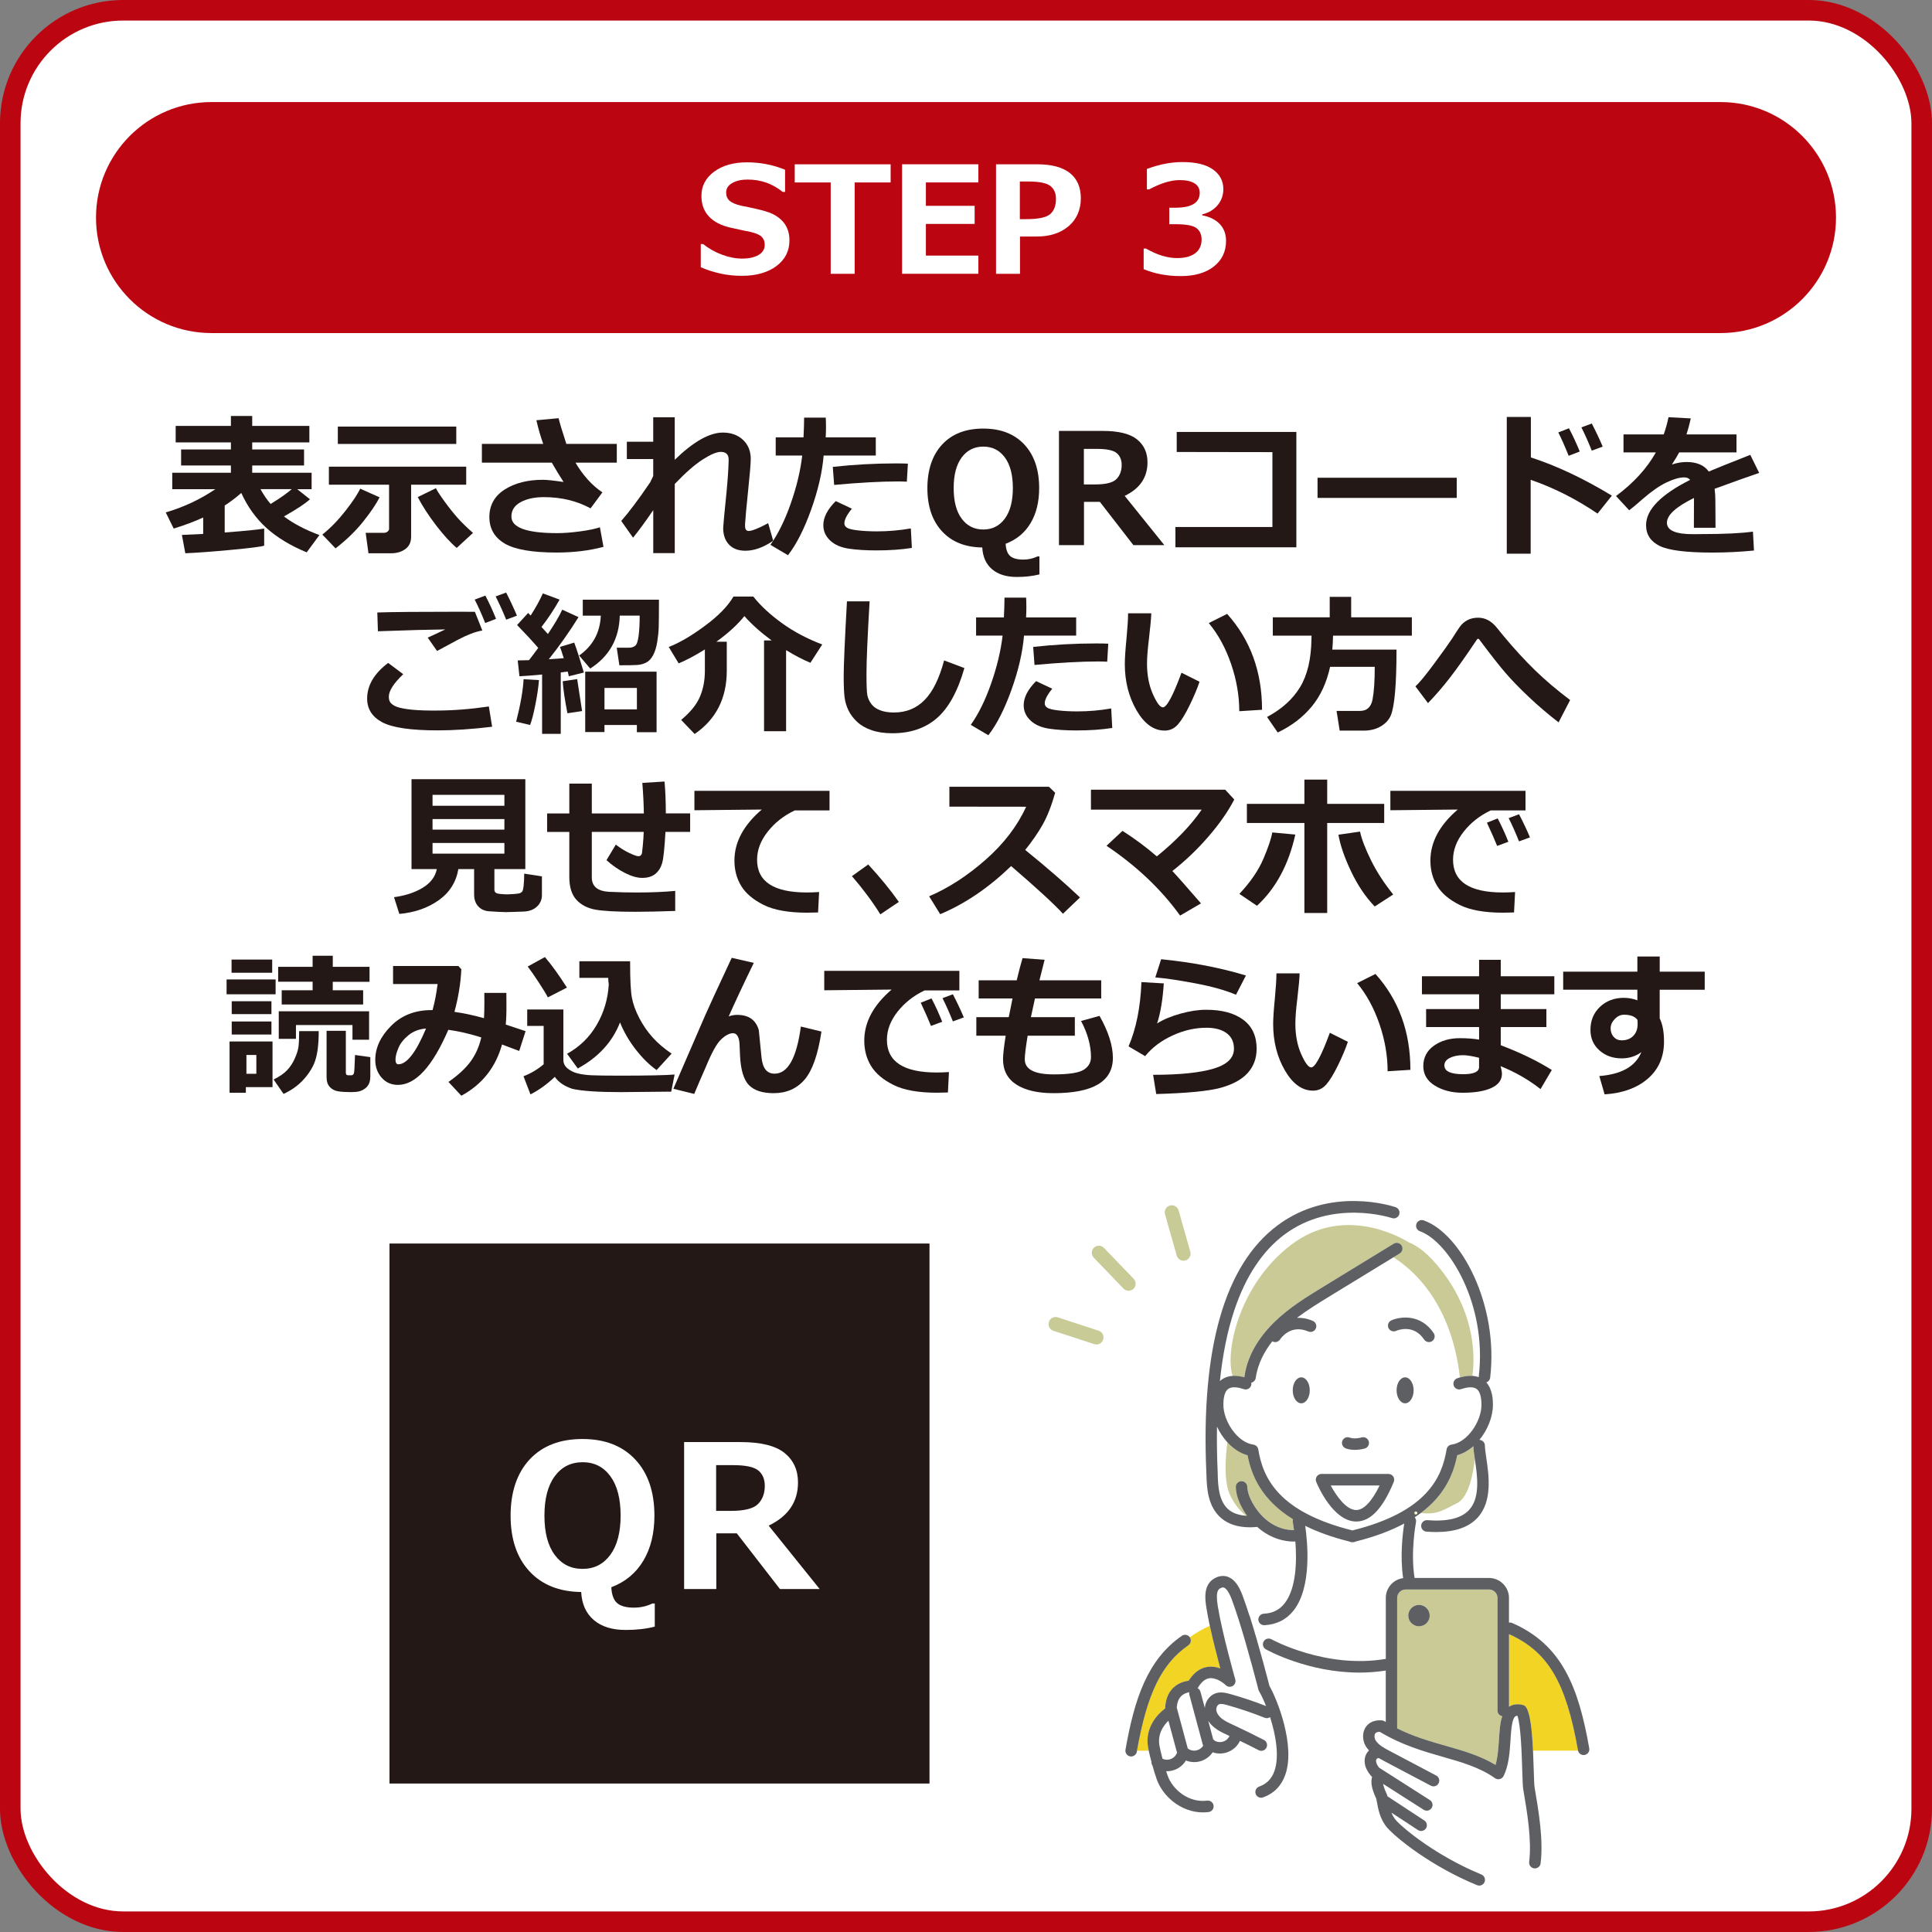 <?xml version="1.0" encoding="UTF-8"?>
<svg id="_レイヤー_2" data-name="レイヤー 2" xmlns="http://www.w3.org/2000/svg" xmlns:xlink="http://www.w3.org/1999/xlink" viewBox="0 0 644 644">
  <rect x="0" y="0" width="644" height="644" fill="#808080" stroke="none"/>
  <defs>
    <style>
      .cls-1 {
        fill: #bb0611;
      }

      .cls-2 {
        fill: #fff;
      }

      .cls-3 {
        stroke: #faf8cb;
        stroke-linecap: round;
        stroke-linejoin: round;
      }

      .cls-3, .cls-4, .cls-5 {
        fill: none;
      }

      .cls-6 {
        fill: #c9cb96;
      }

      .cls-7 {
        fill: #f2d425;
      }

      .cls-8 {
        fill: #231815;
      }

      .cls-9 {
        fill: #c9ca95;
      }

      .cls-5 {
        stroke: #bb0611;
        stroke-width: 6.85px;
      }

      .cls-10 {
        clip-path: url(#clippath);
      }

      .cls-11 {
        fill: #5d5f62;
      }
    </style>
    <clipPath id="clippath">
      <rect class="cls-4" x="339.53" y="390.41" width="214.78" height="243.78"/>
    </clipPath>
  </defs>
  <g id="_レイヤー_1-2" data-name="レイヤー 1">
    <g>
      <rect class="cls-2" x="3.42" y="3.42" width="637.15" height="637.15" rx="37.67" ry="37.67"/>
      <rect class="cls-5" x="3.42" y="3.42" width="637.15" height="637.15" rx="37.67" ry="37.67"/>
      <g>
        <path class="cls-8" d="M88.06,181.89c-1.09.35-4.83.83-11.2,1.42-6.37.59-11.4.96-15.09,1.11l-1.14-6.11c2.02-.07,4.39-.18,7.1-.33v-5.48c-2.93,1.35-6.21,2.58-9.83,3.69l-2.65-5.38c6.01-1.77,11.52-4.35,16.52-7.75h-14.35v-5.48h19.55v-2.42h-16.6v-5.33h16.6v-2.37h-18.41v-5.48h18.41v-3.33h7.1v3.33h19.05v5.48h-19.05v2.37h17.28v5.33h-17.28v2.42h19.8v5.48h-4.8l4.24,3.36c-1.45,1.38-4.34,3.29-8.66,5.73,3.12,2.36,7.06,4.43,11.82,6.21l-4.24,5.76c-5.42-2.24-9.89-4.95-13.4-8.12-3.51-3.17-6.31-7.07-8.4-11.68-1.7,1.5-3.54,2.9-5.53,4.19v8.99c6.63-.5,11.02-.94,13.16-1.31v5.71ZM97.25,163.04h-10.43c1.03,1.87,2.16,3.52,3.38,4.95,3.12-1.9,5.46-3.55,7.05-4.95Z"/>
        <path class="cls-8" d="M126.53,165.79c-1.13,2.22-2.95,4.91-5.46,8.06-2.51,3.15-5.58,6.13-9.22,8.94l-4.4-4.6c2.66-2.11,5.23-4.75,7.72-7.93,2.48-3.18,4.11-5.64,4.89-7.38l6.47,2.9ZM137.03,179.03c0,1.7-.63,3.02-1.89,3.97-1.26.94-2.84,1.42-4.72,1.42h-7.6l-.93-6.82h6.21c.37,0,.73-.13,1.07-.39.34-.26.52-.57.52-.92v-14.73h-20.06v-6.01h45.77v6.01h-18.36v17.48ZM152.09,147.99h-39.48v-5.79h39.48v5.79ZM157.67,177.64l-5.43,5c-2.04-1.7-4.32-4.2-6.86-7.5-2.53-3.3-4.58-6.45-6.13-9.45l6.06-2.96c.4.88,1.39,2.4,2.97,4.56,1.57,2.16,3.04,3.99,4.38,5.48,1.35,1.49,3.01,3.11,5,4.86Z"/>
        <path class="cls-8" d="M201.13,182.29c-4.73,1.26-9.93,1.89-15.58,1.89-8.18,0-13.97-1.01-17.35-3.02-3.38-2.01-5.08-4.96-5.08-8.83s1.69-6.97,5.08-9.14c3.39-2.17,7.65-3.26,12.81-3.26,1.28,0,3.56.25,6.85.73-1.28-1.95-2.58-4.1-3.92-6.44h-23.31v-6.26h20.44c-.89-2.49-1.65-5.12-2.27-7.88l7.4-.68c.34,1.48,1.2,4.34,2.58,8.56h16.82v6.26h-13.77c2.53,4.29,5.52,7.59,8.97,9.9l-3.94,5.33c-4.58-2.49-9.77-3.74-15.56-3.74-3.12,0-5.7.56-7.75,1.67-2.05,1.11-3.08,2.71-3.08,4.8,0,3.69,5.09,5.53,15.28,5.53,2.1,0,4.58-.18,7.43-.56,2.85-.37,5.11-.83,6.79-1.39l1.19,6.52Z"/>
        <path class="cls-8" d="M217.74,170.06c-2.63,3.84-4.87,6.9-6.72,9.17l-3.94-5.58c2.61-2.96,5.83-7.26,9.65-12.88.2-.46.54-1.15,1.01-2.1v-5.66h-8.79v-5.76h8.79v-8.16h7.17v14.17c6.25-6.05,11.59-9.07,16.04-9.07,2.74,0,4.98.81,6.71,2.42,1.73,1.62,2.59,3.75,2.59,6.39,0,1.5-.31,5.23-.94,11.19-.5,4.83-.83,8.36-.96,10.58v.5c0,1.15.4,1.72,1.19,1.72,1.13,0,3.3-.87,6.52-2.6l1.67,5.86c-3.25,2.22-6.34,3.33-9.27,3.33-2.34,0-4.16-.68-5.46-2.05s-1.94-3.22-1.94-5.58c0-.62.37-4.57,1.11-11.85.4-4.18.64-7.7.71-10.56v-.38c0-1.68-.88-2.53-2.63-2.53-1.38,0-3.39.85-6.02,2.54-2.64,1.69-5.74,4.41-9.31,8.15v23.06h-7.17v-14.35Z"/>
        <path class="cls-8" d="M275.25,139.2c.05.62.08,1.7.08,3.23,0,1.15-.03,2.27-.1,3.36h16.7v6.06h-17.38c-.47,5.59-1.87,11.62-4.19,18.09-2.32,6.47-4.89,11.51-7.7,15.13l-5.86-3.46c2.56-3.6,4.82-8.18,6.77-13.73,1.95-5.55,3.23-10.89,3.84-16.03h-8.84v-6.06h9.27c.13-2.71.2-4.91.2-6.59h7.22ZM303.97,182.64c-3.52.56-7.51.83-11.97.83-3.47,0-6.51-.2-9.13-.59-2.62-.4-4.68-1.31-6.18-2.74-1.5-1.43-2.25-3.12-2.25-5.08,0-2.59,1.38-5.27,4.14-8.03l5.38,2.53c-1.67,2.04-2.5,3.67-2.5,4.9,0,.61.3,1.1.91,1.47s1.83.66,3.66.87c1.84.21,3.92.32,6.24.32,3.84,0,7.62-.33,11.34-.98l.35,6.52ZM302.63,154.55l-.35,6.01c-.96-.05-1.96-.08-3.01-.08-5.71,0-12.78.39-21.22,1.16l-.45-6.01c6.99-.77,14-1.16,21.04-1.16,1.62,0,2.95.03,3.99.08Z"/>
        <path class="cls-8" d="M346.49,191.46c-2.22.57-4.74.86-7.55.86-3.5,0-6.26-.86-8.26-2.58-2-1.72-3.09-4.13-3.26-7.25-5.69-.07-10.16-1.86-13.41-5.38-3.25-3.52-4.88-8.32-4.88-14.4s1.65-11.03,4.94-14.56,7.85-5.29,13.68-5.29,10.37,1.77,13.68,5.3c3.31,3.54,4.96,8.39,4.96,14.55,0,4.6-.96,8.5-2.88,11.7s-4.68,5.48-8.29,6.84c.1,1.94.6,3.3,1.5,4.09.9.79,2.36,1.19,4.38,1.19,1.68,0,3.27-.35,4.75-1.06h.63v5.99ZM327.77,148.87c-3.01,0-5.41,1.2-7.2,3.61-1.79,2.41-2.68,5.82-2.68,10.23s.89,7.79,2.68,10.19c1.78,2.4,4.18,3.6,7.2,3.6s5.39-1.21,7.17-3.62,2.68-5.81,2.68-10.19-.89-7.8-2.67-10.21-4.17-3.61-7.19-3.61Z"/>
        <path class="cls-8" d="M388.11,181.71h-10.31l-11.17-14.42h-5.3v14.42h-8.34v-38.07h14.58c5.29,0,9.1.94,11.43,2.82s3.5,4.42,3.5,7.64c0,5.04-2.54,8.77-7.6,11.19l13.21,16.42ZM361.29,149.63v11.85h3.74c3.59,0,5.96-.6,7.12-1.79,1.16-1.2,1.74-2.76,1.74-4.7,0-1.72-.56-3.04-1.67-3.97-1.11-.93-3.3-1.39-6.57-1.39h-4.37Z"/>
        <path class="cls-8" d="M432.12,182.44h-40.31v-6.77h32.33v-24.96l-31.9-.05v-6.67h39.88v38.45Z"/>
        <path class="cls-8" d="M485.58,165.97h-46.4v-6.72h46.4v6.72Z"/>
        <path class="cls-8" d="M537.29,165.21l-4.77,5.99c-7.17-4.87-14.61-8.62-22.3-11.27v24.63h-7.96v-45.57h8.03v13.49c8.52,2.75,17.52,6.99,27,12.73ZM526.58,150.51l-3.69,1.42c-1.38-3.42-2.54-6.01-3.46-7.78l3.56-1.39c1.42,2.71,2.61,5.3,3.59,7.75ZM534.23,148.87l-3.64,1.34c-1.18-2.95-2.33-5.53-3.46-7.75l3.46-1.29c1.38,2.64,2.59,5.21,3.64,7.7Z"/>
        <path class="cls-8" d="M571.83,175.92h-7.2l.03-9.93c-6.01,2.95-9.02,5.7-9.02,8.26s2.9,3.81,8.69,3.81l2.8-.03c7.71,0,13.44-.28,17.18-.83l.35,6.31c-4.73.46-9.37.68-13.92.68-8.74,0-14.6-.75-17.58-2.24-2.98-1.49-4.47-3.79-4.47-6.91,0-5.12,4.89-10.15,14.68-15.08-.44-.56-1.09-.83-1.97-.83-1.58,0-3.56.56-5.92,1.69-2.37,1.13-5.03,2.99-8,5.58-2.05,1.82-3.53,3.05-4.42,3.69l-4.39-4.75c5.86-4.34,10.29-9.2,13.29-14.55h-10.79v-5.99h13.41c.71-2.04,1.24-3.95,1.59-5.73l7.43.4c-.47,2.09-.95,3.86-1.44,5.33h16.67v5.99h-19.1c-.44.88-1.25,2.22-2.42,4.04,1.68-.56,3.3-.83,4.85-.83,3.44,0,5.91,1.06,7.43,3.18,2.19-.94,6.8-2.79,13.84-5.56l2.96,6.01c-3.32,1.13-8.27,2.9-14.85,5.3.17,1.26.25,2.62.25,4.07l.05,8.89Z"/>
      </g>
      <g>
        <path class="cls-8" d="M164.04,242.25c-6.7.81-12.73,1.21-18.09,1.21-8.94,0-15.11-.89-18.49-2.68s-5.08-4.42-5.08-7.91c0-4.4,2.33-8.36,7-11.9l5.03,3.76c-3.2,3.05-4.8,5.55-4.8,7.5,0,.59.1,1.12.3,1.58s.69.93,1.48,1.4c.78.47,2.21.86,4.28,1.16,2.07.3,4.7.46,7.88.48h1.84c5.59,0,11.44-.46,17.56-1.36l1.09,6.74ZM160.78,210.17c-1.2.2-2.48.57-3.86,1.1-1.38.53-2.83,1.2-4.34,2.01l-6.9,3.71-3.11-4.45c.64-.27,2.59-1.18,5.86-2.73-4.98.05-12.47.25-22.46.61l-.2-6.26c4.78-.17,13.89-.25,27.33-.25,2.09,0,3.82,0,5.2.03l2.48,6.24ZM165.35,206.28l-3.61,1.39c-1.28-3.18-2.45-5.78-3.51-7.8l3.56-1.34c1.33,2.56,2.52,5.14,3.56,7.75ZM172.32,205.22l-3.59,1.34c-1.04-2.58-2.21-5.16-3.51-7.75l3.49-1.29c1.28,2.48,2.48,5.04,3.61,7.7Z"/>
        <path class="cls-8" d="M179.66,226.71c-.19,2.34-.58,5.05-1.19,8.12-.61,3.07-1.2,5.35-1.77,6.83l-4.65-1.09c1.47-5.76,2.29-10.48,2.48-14.17l5.13.3ZM186.91,244.62h-6.21v-19.78c-3.42.32-5.94.51-7.55.58l-.58-5.28c.91,0,2.16-.03,3.76-.08,1.08-1.38,2.1-2.75,3.08-4.09-2.24-2.58-4.59-5.12-7.05-7.63l3.69-4.02.83.86c1.68-2.61,3.04-5.07,4.07-7.38l5.58,2.07c-1.79,3.2-3.8,6.24-6.04,9.12l2.15,2.35c2.22-3.32,3.81-6.02,4.77-8.11l5.43,2.48c-2.98,4.8-6.28,9.48-9.9,14.04,1.72-.1,3.38-.22,4.98-.35-.64-2.04-1.06-3.29-1.26-3.76l4.75-1.44c.88,2.39,1.95,5.72,3.21,9.98l-5.03,1.24c-.03-.29-.15-.81-.35-1.57l-2.32.3v20.46ZM194.04,237.02l-4.9.73c-.89-4.58-1.41-8.13-1.57-10.66l4.82-.73,1.64,10.66ZM206.59,205.22c-.2,7.7-3.49,13.57-9.85,17.63l-3.69-4.34c4.56-3.22,6.97-7.65,7.22-13.29h-6.01v-5.33h25.39c0,4.7-.03,7.78-.08,9.26-.05,1.47-.21,3.08-.49,4.81s-.72,3.2-1.34,4.38-1.39,2.02-2.32,2.5c-.93.48-1.94.75-3.01.82-1.07.07-3.05.1-5.95.1l-.88-5.86h4.14c.76,0,1.41-.2,1.97-.61.56-.4.95-1.54,1.19-3.41.24-1.87.35-4.09.35-6.67h-6.64ZM212.3,241.67h-10.81v2.35h-6.42v-20.13h23.79v20.18h-6.57v-2.4ZM201.49,236.46h10.81v-7.15h-10.81v7.15Z"/>
        <path class="cls-8" d="M242.26,223.58c0,9.16-3.57,16.19-10.71,21.09l-4.5-4.7c3.03-2.51,5.11-5.06,6.23-7.65,1.12-2.59,1.68-5.51,1.68-8.74v-7.1c-3.2,2-6.11,3.55-8.74,4.65l-3.31-5.48c3.44-1.3,7.43-3.62,11.97-6.97,4.55-3.35,7.75-6.63,9.6-9.83h6.62c2.42,3.07,5.62,6.02,9.57,8.88,3.96,2.85,8.43,5.22,13.41,7.09l-3.94,6.11c-2.44-.99-5.14-2.4-8.11-4.22v27.03h-7.35v-30.26h2.53c-3.6-2.64-6.63-5.35-9.09-8.11-2.24,2.81-5.35,5.66-9.32,8.54h3.46v9.67Z"/>
        <path class="cls-8" d="M321.46,222.7c-2.19,7.68-5.22,13.22-9.09,16.62-3.87,3.4-8.85,5.1-14.93,5.1-2.63,0-4.93-.34-6.9-1.02-1.97-.68-3.58-1.6-4.82-2.77-1.25-1.16-2.21-2.43-2.88-3.8-.67-1.37-1.11-2.83-1.31-4.37s-.3-3.93-.3-7.16c0-3.54.36-11.82,1.09-24.86h7.55c-.69,11.64-1.04,19.73-1.04,24.27,0,3.71.1,6.05.29,7.05.19.99.63,1.95,1.3,2.87.67.92,1.65,1.62,2.92,2.12,1.27.5,2.82.75,4.66.75,4.08,0,7.48-1.39,10.21-4.17,2.73-2.78,4.89-7.17,6.49-13.19l6.77,2.55Z"/>
        <path class="cls-8" d="M342.04,199.21c.05.62.08,1.7.08,3.23,0,1.15-.03,2.27-.1,3.36h16.7v6.06h-17.38c-.47,5.59-1.87,11.62-4.19,18.09-2.32,6.47-4.89,11.51-7.7,15.13l-5.86-3.46c2.56-3.6,4.82-8.18,6.77-13.73,1.95-5.55,3.23-10.89,3.84-16.03h-8.84v-6.06h9.27c.13-2.71.2-4.91.2-6.59h7.22ZM370.76,242.65c-3.52.56-7.51.83-11.97.83-3.47,0-6.51-.2-9.13-.59-2.62-.4-4.68-1.31-6.18-2.74-1.5-1.43-2.25-3.12-2.25-5.08,0-2.59,1.38-5.27,4.14-8.03l5.38,2.53c-1.67,2.04-2.5,3.67-2.5,4.9,0,.61.3,1.1.91,1.47.61.37,1.83.66,3.66.87,1.83.21,3.92.32,6.24.32,3.84,0,7.62-.33,11.34-.98l.35,6.52ZM369.42,214.56l-.35,6.01c-.96-.05-1.96-.08-3.01-.08-5.71,0-12.78.39-21.22,1.16l-.45-6.01c6.99-.77,14-1.16,21.04-1.16,1.62,0,2.95.03,3.99.08Z"/>
        <path class="cls-8" d="M399.85,227.24c-.79,2.34-1.89,4.96-3.3,7.84-1.41,2.89-2.71,5.02-3.9,6.39-1.2,1.37-2.67,2.06-4.42,2.06-3.64,0-6.76-2.24-9.37-6.73-2.61-4.49-3.92-9.64-3.92-15.47,0-1.9.19-4.72.56-8.46.35-3.75.53-6.57.53-8.44h7.73c-.05,1.7-.3,4.49-.76,8.36-.44,3.59-.66,6.38-.66,8.39,0,3.87.65,7.27,1.96,10.21,1.3,2.93,2.41,4.39,3.32,4.39,1.31,0,3.38-3.85,6.21-11.54l6.01,3.01ZM420.69,236.59l-7.6.48c0-5.2-.91-10.46-2.73-15.76-1.82-5.3-4.29-9.84-7.43-13.62l6.11-3.06c7.76,8.64,11.64,19.29,11.64,31.95Z"/>
        <path class="cls-8" d="M444.35,211.89c-.05,1.89-.13,3.44-.25,4.65h21.4c0,5.89-.16,10.63-.48,14.22s-.78,6.13-1.38,7.62c-.6,1.49-1.71,2.72-3.32,3.7-1.62.98-3.54,1.46-5.78,1.46h-7.98l-1.04-6.57h7.83c2.29,0,3.68-1.28,4.17-3.84s.73-6.18.73-10.86h-14.88c-1.16,5.29-3.2,9.7-6.13,13.25s-6.7,6.43-11.33,8.65l-3.56-5.18c4.9-2.61,8.57-5.92,11.01-9.94,2.44-4.02,3.7-9.36,3.79-16.03l.03-1.14h-12.91v-6.11h18.97v-6.82h7.15v6.82h20.23v6.11h-26.27Z"/>
        <path class="cls-8" d="M523.37,233.36l-3.84,7.43c-3.55-2.75-6.89-5.59-10-8.54-3.12-2.95-5.72-5.64-7.8-8.07-2.09-2.43-4.98-6.12-8.66-11.05-.1-.13-.23-.2-.38-.2-.13,0-.25.07-.35.2-3.64,5.44-6.65,9.7-9.03,12.77s-4.82,5.9-7.31,8.47l-4.19-5.58c1.28-1.15,3.36-3.67,6.25-7.58,2.89-3.91,4.86-6.66,5.92-8.26,1.09-1.75,1.97-3.09,2.64-4.03s1.51-1.67,2.54-2.21c1.03-.54,2.21-.81,3.54-.81,1.21,0,2.33.28,3.35.83,1.02.56,1.93,1.33,2.74,2.32l2.5,3.06c3.42,4.11,6.84,7.83,10.26,11.18,3.42,3.34,7.37,6.7,11.85,10.07Z"/>
      </g>
      <g>
        <path class="cls-8" d="M152.79,289.68c-.74,4.36-2.93,7.83-6.57,10.41-3.64,2.58-8.01,4.09-13.11,4.55l-1.77-5.58c3.75-.5,6.94-1.55,9.56-3.14,2.62-1.59,4.19-3.67,4.71-6.23h-8.44v-29.96h37.94v29.96h-10.31v6.85c0,.4.13.73.38.98.25.25.87.42,1.84.49.98.08,1.68.11,2.12.11s1.17-.04,2.15-.11c.98-.08,1.61-.16,1.91-.25.29-.09.56-.26.8-.49.24-.24.42-.91.54-2.01.13-1.1.19-2.45.19-4.05l5.91.91v6.21c0,1.57-.56,2.87-1.69,3.9-1.13,1.04-2.65,1.58-4.57,1.63-.45,0-1.43.03-2.93.1-1.13.05-2.08.08-2.85.08-.57,0-1.45-.03-2.63-.1l-2.93-.18c-.77-.05-1.46-.22-2.07-.5s-1.13-.67-1.58-1.16c-.45-.49-.78-1.06-1.01-1.73-.23-.67-.34-1.41-.34-2.24v-8.44h-5.25ZM168.13,268.59v-3.64h-23.95v3.64h23.95ZM144.18,276.54h23.95v-3.51h-23.95v3.51ZM168.13,280.99h-23.95v3.56h23.95v-3.56Z"/>
        <path class="cls-8" d="M225.08,303.65c-5.17.18-9.61.28-13.31.28-6.23,0-10.67-.24-13.32-.72-2.65-.48-4.76-1.58-6.33-3.3-1.57-1.72-2.35-4.25-2.35-7.6v-15h-7.4v-6.16h7.4v-9.95h7.5v9.95h17.35c-.05-3.2-.22-6.59-.51-10.18l7.4-.46c.29,3.22.43,6.76.43,10.63h8.11v6.16h-8.23c-.3,5.42-.67,8.89-1.1,10.39-.43,1.51-1.18,2.71-2.26,3.6s-2.54,1.34-4.4,1.34c-1.68,0-3.62-.56-5.8-1.67-2.18-1.11-4.21-2.53-6.1-4.24l3.11-5.18c1.53,1.18,3.05,2.12,4.55,2.82,1.5.7,2.48,1.05,2.93,1.05.35,0,.64-.1.85-.29.21-.19.34-.44.39-.73.05-.29.15-1.17.29-2.64s.24-2.95.29-4.45h-17.3v15.18c0,2.98,1.93,4.58,5.78,4.8l.78.02c2.61.14,5.48.2,8.61.2,4.65,0,8.86-.18,12.63-.53v6.67Z"/>
        <path class="cls-8" d="M273.04,297.33l-.35,6.82c-1.84.05-3.06.08-3.66.08-6.21,0-11.06-.87-14.52-2.61-3.47-1.74-5.95-3.85-7.45-6.32-1.5-2.47-2.25-5.28-2.25-8.42,0-6.16,3.04-11.84,9.12-17.03l-22.46.23v-6.47h45.04v6.52h-11.59c-3.65,1.74-6.66,4.1-9.02,7.1s-3.54,6.11-3.54,9.35c0,7.28,5.53,10.91,16.6,10.91,1.28,0,2.64-.05,4.09-.15Z"/>
        <path class="cls-8" d="M299.61,300.64l-6.16,4.14c-2.58-4.14-5.73-8.39-9.47-12.73l5.43-3.89c3.92,4.24,7.33,8.4,10.21,12.48Z"/>
        <path class="cls-8" d="M360,299.15l-5.68,5.43c-2.98-3.25-8.74-8.55-17.28-15.89-7.48,7.22-15.36,12.57-23.64,16.04l-3.69-5.96c6.43-2.75,12.7-6.8,18.81-12.18,6.11-5.37,10.61-11.27,13.53-17.68l-25.59-.03v-6.62h33.19l2.07,2c-1.21,4.29-2.59,7.81-4.13,10.55s-3.49,5.57-5.85,8.5c7.28,5.91,13.36,11.19,18.26,15.84Z"/>
        <path class="cls-8" d="M400.34,301.12l-6.97,4.07c-6.33-8.77-14.51-16.53-24.53-23.26l5.33-4.98c4.18,2.68,7.99,5.52,11.44,8.51,6.48-5.27,11.47-10.47,14.95-15.58h-36.91v-6.64h44.76l3.01,3.26c-2.04,3.96-4.9,8.07-8.6,12.35-3.7,4.28-7.71,8.11-12.04,11.49,1.35,1.4,4.53,4.99,9.55,10.79Z"/>
        <path class="cls-8" d="M431.77,278.19c-2.22,10-6.48,17.92-12.78,23.74l-5.86-3.97c3.67-3.91,6.32-7.77,7.96-11.59,1.63-3.82,2.64-6.79,3.01-8.89l7.68.71ZM442.4,304.33h-7.6v-30.01h-19.17v-6.37h19.17v-8.08h7.6v8.08h19v6.37h-19v30.01ZM464.4,298.17l-6.16,3.99c-3.01-3.12-5.63-6.98-7.84-11.61-2.21-4.62-3.63-8.73-4.26-12.31l7.2-1.04c.56,2.56,1.78,5.75,3.68,9.59s4.36,7.62,7.39,11.38Z"/>
        <path class="cls-8" d="M505.03,297.33l-.35,6.82c-1.84.05-3.06.08-3.66.08-6.21,0-11.06-.87-14.52-2.61-3.47-1.74-5.95-3.85-7.45-6.32-1.5-2.47-2.25-5.28-2.25-8.42,0-6.16,3.04-11.84,9.12-17.03l-22.46.23v-6.47h45.04v6.52h-11.59c-3.65,1.74-6.66,4.1-9.02,7.1-2.36,3-3.54,6.11-3.54,9.35,0,7.28,5.53,10.91,16.6,10.91,1.28,0,2.64-.05,4.09-.15ZM502.79,280.59l-3.74,1.39c-.69-1.75-1.83-4.34-3.41-7.75l3.59-1.42c1.31,2.51,2.5,5.1,3.56,7.78ZM509.99,279.12l-3.64,1.34c-1.18-2.93-2.33-5.52-3.46-7.75l3.46-1.29c1.38,2.64,2.59,5.21,3.64,7.7Z"/>
      </g>
      <g>
        <path class="cls-8" d="M91.87,331.43h-16.34v-4.95h16.34v4.95ZM90.84,362.37h-8.89v1.87h-5.43v-17.08h14.32v15.21ZM90.73,324.25h-13.54v-4.4h13.54v4.4ZM90.48,338.04h-13.24v-4.29h13.24v4.29ZM90.48,344.84h-13.24v-4.34h13.24v4.34ZM85.45,357.92v-6.26h-3.31v6.26h3.31ZM106.24,343.7c0,2.46-.13,4.59-.39,6.4-.26,1.81-.68,3.36-1.25,4.65s-1.37,2.58-2.39,3.89c-1.02,1.31-2.17,2.46-3.45,3.45s-2.69,1.84-4.24,2.55l-3.31-4.8c1.95-.98,3.44-2,4.47-3.08,1.03-1.08,1.88-2.37,2.56-3.88.68-1.51,1.1-2.82,1.25-3.93.15-1.11.23-2.86.23-5.25h6.52ZM123.17,327.28h-12.25v2.8h10.13v4.75h-27.15v-4.75h10.31v-2.85h-11.49v-4.95h11.49v-3.69h6.72v3.69h12.25v5ZM123.02,346.58h-5.53v-4.9h-18.84v4.6h-5.73v-9.19h30.11v9.5ZM123.42,359.01c0,.86-.15,1.61-.45,2.26-.3.65-.76,1.19-1.36,1.62-.61.43-1.25.73-1.93.9-.68.17-1.58.25-2.69.25-1.79,0-3.23-.09-4.34-.28s-2.02-.67-2.73-1.45c-.71-.78-1.06-1.87-1.06-3.25v-15.46h6.42v13.97c0,.57.26.86.78.86h1.04c.51,0,.81-.3.92-.9.11-.6.21-2.55.32-5.87l5.1.73v6.62Z"/>
        <path class="cls-8" d="M175.19,343.73l-2.12,6.59-5.73-2.15c-2.12,7.63-6.64,13.32-13.56,17.08l-4.29-4.6c3.32-2.32,5.8-4.64,7.45-6.93,1.65-2.3,2.81-4.94,3.49-7.92-3.99-1.25-7.65-2.09-10.99-2.53-5.29,12.24-10.89,18.36-16.8,18.36-2.21,0-4.02-.8-5.43-2.41-1.41-1.61-2.12-3.58-2.12-5.92,0-4.02,1.75-7.8,5.25-11.32,3.5-3.52,7.98-5.28,13.44-5.28h.4c.71-2.51,1.27-5.41,1.69-8.69h-14.85v-6.01h21.77l.99,1.09c-.22,4.63-.99,9.36-2.3,14.2,2.95.4,6.23,1.1,9.85,2.1.08-1.23.13-3.03.13-5.41,0-.93,0-1.93-.02-3.01h7.35l.02,4.29c.02,2.38-.06,4.46-.23,6.26l6.62,2.2ZM142,342.84c-2.27.17-4.21.91-5.82,2.21-1.61,1.31-2.74,2.74-3.38,4.29-.65,1.56-.97,2.83-.97,3.83,0,1.06.32,1.59.96,1.59,2.81,0,5.89-3.97,9.22-11.92Z"/>
        <path class="cls-8" d="M224.87,358.18l-1.14,5.73c-.27-.02-.62-.02-1.06-.02l-15.79.15c-7.44,0-12.81-.36-16.09-1.09-2.68-.89-4.63-2.22-5.86-3.99-2.64,2.51-5.35,4.45-8.11,5.83l-2.32-6.04c2.44-.93,4.68-2.26,6.72-3.99v-12.78h-5.48v-5.48h12.05v16.77c0,1.15.46,2.1,1.39,2.87.93.77,2.04,1.32,3.35,1.65s2.84.55,4.61.63c1.77.08,4.89.13,9.37.13,9.43,0,15.55-.13,18.36-.38ZM188.98,329.2l-6.37,3.26c-.45-.94-1.49-2.64-3.09-5.09-1.61-2.45-2.82-4.18-3.62-5.19l5.73-3.16c2.21,2.56,4.66,5.95,7.35,10.18ZM206.68,340.8c-2.53,6.5-7.22,11.62-14.09,15.36l-3.56-4.9c4.21-2.34,7.51-5.56,9.89-9.66,2.38-4.1,3.72-8.58,4-13.43-.12-.89-.18-1.63-.18-2.22h-9.62v-5.53h16.92v.76c0,5.47.2,9.27.59,11.39.4,2.12,1.22,4.38,2.46,6.78,1.25,2.4,2.74,4.56,4.47,6.48,1.73,1.92,3.84,3.71,6.31,5.38l-5,5.48c-2.37-1.67-4.69-3.94-6.93-6.82-2.25-2.88-4-5.9-5.27-9.07Z"/>
        <path class="cls-8" d="M251.26,320.97c-3.49,7.17-6.27,13.12-8.36,17.83.93-.34,1.85-.51,2.78-.51,3.87,0,6.29,1.69,7.25,5.08l.91,9.09c.19,1.84.64,3.2,1.36,4.09.72.89,1.72,1.34,2.98,1.34,4.45,0,7.37-5.24,8.77-15.71l6.87,1.67c-1.15,7.63-3.01,12.96-5.6,15.99s-6.03,4.55-10.34,4.55c-3.72,0-6.46-.89-8.22-2.67s-2.76-5.1-2.99-9.96l-.15-3.59c-.05-1.18-.26-2.1-.63-2.77-.37-.67-.88-1-1.52-1-1.2,0-2.52.68-3.98,2.05s-3.14,4.39-5.06,9.07c-1.36,3.07-2.67,6.1-3.92,9.12l-6.95-1.72,10.63-24.53c.71-1.68,3.65-8.06,8.82-19.12l7.35,1.69Z"/>
        <path class="cls-8" d="M316.32,357.34l-.35,6.82c-1.84.05-3.06.08-3.66.08-6.21,0-11.06-.87-14.52-2.61-3.47-1.74-5.95-3.85-7.45-6.32-1.5-2.47-2.25-5.28-2.25-8.42,0-6.16,3.04-11.84,9.12-17.03l-22.46.23v-6.47h45.04v6.52h-11.59c-3.65,1.74-6.66,4.1-9.02,7.1-2.36,3-3.54,6.11-3.54,9.35,0,7.28,5.53,10.91,16.6,10.91,1.28,0,2.64-.05,4.09-.15ZM314.07,340.59l-3.74,1.39c-.69-1.75-1.83-4.34-3.41-7.75l3.59-1.42c1.31,2.51,2.5,5.1,3.56,7.78ZM321.27,339.13l-3.64,1.34c-1.18-2.93-2.33-5.52-3.46-7.75l3.46-1.29c1.38,2.64,2.59,5.21,3.64,7.7Z"/>
        <path class="cls-8" d="M358.29,345.24h-15.74c-.64,3.87-.96,6.49-.96,7.86,0,3.35,3.21,5.03,9.62,5.03,5.04,0,8.37-.51,10-1.53,1.63-1.02,2.45-2.43,2.45-4.23,0-3.86-1.1-7.87-3.31-12.05l6.16-1.69c2.96,5.25,4.45,9.92,4.45,13.99,0,7.85-6.58,11.77-19.75,11.77-5.34,0-9.48-.96-12.44-2.88-2.96-1.92-4.43-4.74-4.43-8.46,0-1.45.29-4.05.88-7.81h-9.78v-6.19h10.81c.34-1.73.76-3.81,1.26-6.24h-11.29v-6.04h12.68c.69-2.9,1.34-5.36,1.95-7.4l7.35.56-1.72,6.84h20.59v6.04h-22.08l-1.36,6.24h14.65v6.19Z"/>
        <path class="cls-8" d="M385.41,364.69l-1.04-6.42c8.79,0,15.48-.68,20.07-2.03,4.59-1.36,6.88-3.57,6.88-6.66,0-2.26-.82-3.99-2.45-5.19s-3.88-1.81-6.74-1.81c-3.79,0-7.56.87-11.32,2.6-3.76,1.73-6.79,4.02-9.09,6.87l-5.53-3.26c2.54-5.91,3.97-13.05,4.29-21.42l7.45.43c-.34,5.37-1.08,9.82-2.22,13.34,2.09-1.31,4.69-2.4,7.79-3.26,3.11-.86,5.96-1.29,8.55-1.29,5.27,0,9.39,1.11,12.37,3.33,2.97,2.22,4.46,5.44,4.46,9.65,0,3.15-.97,5.82-2.9,8.01-1.94,2.19-4.92,3.85-8.94,4.98-4.03,1.13-11.23,1.83-21.62,2.12ZM415.31,325.16l-3.31,6.42c-3.5-1.48-7.96-2.74-13.36-3.76-5.41-1.03-9.92-1.7-13.54-2.02l1.95-6.06c10.34,1.03,19.76,2.84,28.27,5.43Z"/>
        <path class="cls-8" d="M449.3,347.26c-.79,2.34-1.89,4.96-3.3,7.84-1.41,2.89-2.71,5.02-3.9,6.39-1.2,1.37-2.67,2.06-4.42,2.06-3.64,0-6.76-2.24-9.37-6.73-2.61-4.49-3.92-9.64-3.92-15.47,0-1.9.19-4.72.56-8.46.35-3.75.53-6.57.53-8.44h7.73c-.05,1.7-.3,4.49-.76,8.36-.44,3.59-.66,6.38-.66,8.39,0,3.87.65,7.27,1.96,10.21,1.3,2.93,2.41,4.39,3.32,4.39,1.31,0,3.38-3.85,6.21-11.54l6.01,3.01ZM470.14,356.61l-7.6.48c0-5.2-.91-10.46-2.73-15.76-1.82-5.3-4.29-9.84-7.43-13.62l6.11-3.06c7.76,8.64,11.64,19.29,11.64,31.95Z"/>
        <path class="cls-8" d="M517.27,356.66l-3.76,6.37c-3.91-3.08-8.34-5.63-13.31-7.65l.25,1.09c.13.54.2,1.04.2,1.49-.02,2.05-1.18,3.62-3.5,4.69s-5.52,1.6-9.61,1.6c-3.6,0-6.69-.79-9.26-2.38-2.57-1.58-3.85-3.75-3.85-6.52s1.18-5.11,3.54-6.78c2.36-1.68,5.24-2.51,8.64-2.51,2.44,0,4.58.16,6.42.48v-4.19h-17.66v-5.99h17.66v-4.93h-19.05v-6.01h19.05v-5.48h7.22v5.48h17.86v6.01h-17.86v4.93h15.21v5.99h-15.21v6.06c6.58,2.49,12.26,5.25,17.03,8.26ZM493.02,355.65v-3.06c-2.29-.57-4.08-.86-5.35-.86-1.7,0-3.16.3-4.38.9-1.22.6-1.83,1.44-1.83,2.51,0,1.95,2.1,2.93,6.29,2.93,3.52,0,5.28-.81,5.28-2.42Z"/>
        <path class="cls-8" d="M568.23,329.91h-15v9.55c.96,1.89,1.44,4.47,1.44,7.75,0,5.12-1.8,9.23-5.39,12.34-3.59,3.11-8.4,4.85-14.41,5.24l-1.77-6.11c7.41-.57,12.08-3.22,14.02-7.96-1.9,1.38-4.09,2.07-6.57,2.07-2.95,0-5.42-.89-7.41-2.66-2-1.78-2.99-4.05-2.99-6.83,0-3.12,1.06-5.67,3.17-7.68,2.11-2,4.77-3.01,7.97-3.01,1.55,0,3.05.28,4.5.83v-3.54h-24.73v-6.01h24.73v-5.05h7.45v5.05h15v6.01ZM545.88,341.4l-.05-1.42c-.83-1.16-2.32-1.74-4.5-1.74-1.13,0-2.15.48-3.07,1.43-.92.95-1.38,1.99-1.38,3.12s.34,2.1,1.02,2.85c.68.76,1.56,1.14,2.64,1.14,1.62,0,2.91-.49,3.88-1.48s1.45-2.29,1.45-3.9Z"/>
      </g>
      <path class="cls-1" d="M70.5,34.02c-21.26,0-38.5,17.24-38.5,38.5s17.24,38.5,38.5,38.5h503c21.26,0,38.5-17.24,38.5-38.5s-17.24-38.5-38.5-38.5H70.5Z"/>
      <g>
        <path class="cls-2" d="M233.59,89.08v-7.73h.82c1.81,1.49,3.89,2.66,6.24,3.54s4.61,1.31,6.77,1.31,4.05-.4,5.43-1.21c1.37-.81,2.06-1.93,2.06-3.37,0-1.11-.33-2-.98-2.66s-1.89-1.21-3.72-1.65c-1.31-.24-3.54-.72-6.7-1.43-3.16-.71-5.56-1.96-7.22-3.74-1.66-1.78-2.48-4.07-2.48-6.84,0-3.31,1.41-6,4.24-8.08,2.83-2.07,6.46-3.11,10.9-3.11s8.77.82,12.74,2.47v7.39h-.8c-3.39-2.75-7.28-4.12-11.67-4.12-2.08,0-3.8.39-5.15,1.16s-2.02,1.83-2.02,3.17c0,1.15.38,2.06,1.15,2.74.77.68,2.08,1.24,3.94,1.67,1.86.34,3.93.79,6.21,1.34,2.28.56,3.99,1.18,5.11,1.88,1.12.69,2.02,1.45,2.69,2.26.67.82,1.17,1.72,1.5,2.73.33,1,.5,2.11.5,3.32,0,3.55-1.45,6.41-4.35,8.57-2.9,2.16-6.74,3.25-11.52,3.25s-9.21-.95-13.69-2.86Z"/>
        <path class="cls-2" d="M296.88,60.82h-11.99v30.45h-7.99v-30.45h-11.99v-6.05h31.97v6.05Z"/>
        <path class="cls-2" d="M326.12,91.26h-25.43v-36.5h25.43v6.05h-17.49v7.8h16.25v6.03h-16.25v10.56h17.49v6.06Z"/>
        <path class="cls-2" d="M340,78.84v12.43h-7.99v-36.5h13.81c4.73,0,8.32.96,10.78,2.89,2.45,1.93,3.68,4.75,3.68,8.46s-1.36,6.96-4.07,9.27c-2.71,2.3-6.25,3.45-10.61,3.45h-5.59ZM339.95,60.5v12.55h2.13c4,0,6.66-.55,7.96-1.66,1.3-1.11,1.95-2.81,1.95-5.1,0-1.89-.63-3.33-1.88-4.31-1.25-.98-3.73-1.48-7.42-1.48h-2.74Z"/>
        <path class="cls-2" d="M381.22,89.74v-6.88h.78c3.7,2.12,7.16,3.17,10.39,3.17,2.55,0,4.54-.53,5.98-1.59s2.16-2.6,2.16-4.64c0-1.61-.56-2.86-1.68-3.74-1.12-.88-3.44-1.32-6.96-1.32h-2.13v-5.5h2.01c5.43,0,8.14-1.66,8.14-4.97,0-1.39-.58-2.44-1.74-3.16-1.16-.72-2.82-1.08-4.97-1.08-2.89,0-6.28,1.03-10.17,3.1h-.73v-6.81c4.1-1.53,8.05-2.3,11.84-2.3,4.49,0,7.88.82,10.19,2.47,2.3,1.65,3.45,3.84,3.45,6.56,0,2.04-.64,3.82-1.91,5.34-1.28,1.53-2.98,2.55-5.11,3.06v.34c2.44.44,4.37,1.38,5.79,2.85,1.42,1.46,2.13,3.35,2.13,5.66,0,3.55-1.36,6.39-4.07,8.53-2.71,2.13-6.39,3.2-11.02,3.2s-8.61-.77-12.35-2.3Z"/>
      </g>
      <rect class="cls-8" x="129.83" y="414.51" width="180" height="180"/>
      <g>
        <path class="cls-2" d="M218.27,542.21c-2.86.74-6.1,1.11-9.72,1.11-4.51,0-8.05-1.11-10.63-3.32s-3.98-5.32-4.19-9.33c-7.32-.09-13.08-2.39-17.26-6.92-4.18-4.53-6.27-10.7-6.27-18.53s2.12-14.2,6.35-18.74c4.24-4.54,10.1-6.81,17.6-6.81s13.34,2.28,17.6,6.83c4.26,4.55,6.39,10.79,6.39,18.72,0,5.92-1.24,10.93-3.71,15.05-2.47,4.12-6.02,7.05-10.66,8.81.13,2.49.77,4.25,1.93,5.27,1.16,1.02,3.04,1.53,5.64,1.53,2.17,0,4.2-.46,6.11-1.37h.81v7.7ZM194.19,487.41c-3.88,0-6.97,1.55-9.26,4.65-2.3,3.1-3.45,7.49-3.45,13.16s1.15,10.03,3.45,13.11c2.3,3.09,5.38,4.63,9.26,4.63s6.93-1.55,9.23-4.66c2.3-3.11,3.45-7.48,3.45-13.12s-1.14-10.03-3.43-13.13c-2.29-3.1-5.37-4.65-9.25-4.65Z"/>
        <path class="cls-2" d="M273.23,529.67h-13.26l-14.37-18.56h-6.83v18.56h-10.73v-48.98h18.75c6.8,0,11.71,1.21,14.71,3.62,3,2.42,4.5,5.69,4.5,9.83,0,6.48-3.26,11.28-9.78,14.4l17,21.13ZM238.71,488.39v15.24h4.81c4.62,0,7.67-.77,9.17-2.31,1.5-1.54,2.24-3.55,2.24-6.05,0-2.21-.71-3.91-2.15-5.1-1.43-1.19-4.25-1.79-8.45-1.79h-5.62Z"/>
      </g>
      <g class="cls-10">
        <path class="cls-9" d="M650.7,567.52c1.47-3.51,6.76-6.97,13.66-10.64l-13.25,3.46c-6.79,2.5-12,7.86-14.29,14.72l-3.82,15.36h13.77c-.39-12.55,2.54-19.56,3.94-22.9"/>
        <path class="cls-11" d="M827.79,574.07s-.03-.09-.04-.14c-2.67-8.04-8.76-14.32-16.73-17.22-.05-.02-.1-.03-.16-.05l-28.08-7.54v-5.72c0-4.89-3.98-8.87-8.87-8.87h-20.06c-1.29-5.52-1.53-11.03-1.58-13.05,6.52-6.19,9.6-15.16,11.56-24.11,5.11-1.27,9.81-5.29,12.34-10.17.02,0,.03.01.05.02.18.06.37.08.55.08.82,0,1.58-.54,1.83-1.36.28-.93-.18-1.89-1.03-2.28.24-.87.41-1.76.49-2.64.09-.99.24-3.57-.42-6.32-.25-1.03-1.28-1.66-2.31-1.41-1.03.25-1.66,1.28-1.41,2.31.54,2.25.39,4.44.33,5.06-.05.53-.14,1.06-.27,1.58-.1-.05-.21-.1-.31-.16-4.26-2.18-8.23-5.81-11.45-10.55-3.7-5.46-6.12-11.63-8.67-18.55-2.8-7.59-5.98-16.2-13-21.43-7.8-5.82-19.13-5.83-26.95-.03-.85.63-1.03,1.83-.4,2.68.63.85,1.83,1.03,2.68.4,6.38-4.74,16-4.72,22.37.03.45.34.88.7,1.29,1.07,5.25,4.67,7.98,12.05,10.4,18.62.32.88.65,1.74.97,2.6-2.75-.85-6.97-1.44-11.09.77-.93.5-1.28,1.67-.78,2.6.5.93,1.66,1.28,2.59.78,4.86-2.62,10.33.39,10.42.44.24.14.49.21.75.24,1.76,4.25,3.7,8.22,6.23,11.95,2.76,4.07,7.21,9.16,13.53,12.14-2.24,4.08-6.39,7.4-10.65,8.04-.79.12-1.43.72-1.59,1.5-4.33,20.77-12.74,29.55-29.06,30.33-1.32.06-2.25-.02-3.33-.11-.92-.08-1.87-.16-3.12-.16-6.76,0-26.2-7.09-29.05-29.9-.11-.85-.77-1.53-1.62-1.66-6.54-.99-10.09-10.12-11.31-14-.64-2.03-.49-7.05,1.67-9.17.41-.4,1.63-1.59,4.76-.68-.79,2.51-1.82,4.89-3.26,7.04-.59.88-.35,2.07.53,2.66.33.22.7.32,1.06.32.62,0,1.22-.3,1.59-.85,2.18-3.26,3.51-6.86,4.47-10.57.75-2.92,1.27-5.92,1.78-8.87.21-1.23.42-2.45.65-3.66,1.15-6.13,3.42-14.76,9.82-19.01,1.1-.73,2-1.02,2.6-.84,1.02.3,2.08-.29,2.37-1.31.3-1.02-.29-2.08-1.31-2.37-1.75-.51-3.7-.06-5.79,1.33-7.61,5.05-10.18,14.69-11.46,21.5-.23,1.23-.45,2.47-.66,3.72-.41,2.4-.84,4.84-1.39,7.22-.85-.24-1.63-.38-2.35-.44-2.96-.23-4.91.91-6.1,2.08-3.6,3.54-3.49,10.36-2.64,13.06,1.68,5.34,5.54,14.26,12.97,16.34,1.97,12.68,8.63,20.3,13.97,24.49.77.6,1.54,1.15,2.31,1.67-.2,2-.77,6.45-2.14,11.04h-17.38c-4.89,0-8.87,3.98-8.87,8.87v5.62s0,.04,0,.06c-1.04.24-1.79.57-2.33.9-1.22.75-3.21,1.76-5.54,2.92,0-.01,0-.02,0-.03-.27-1.02-1.31-1.64-2.34-1.37l-19.82,5.17c-.06.02-.11.03-.17.05-7.96,2.9-14.06,9.17-16.73,17.22-.02.05-.03.09-.04.14l-3.95,15.89c-.26,1.03.37,2.07,1.4,2.32.16.04.31.06.46.06.86,0,1.64-.58,1.86-1.45l.11-.46,3.82-15.36c2.3-6.86,7.5-12.22,14.29-14.72l13.25-3.46c-6.9,3.67-12.19,7.13-13.66,10.64-1.4,3.34-4.33,10.35-3.94,22.9.2,6.4,1.25,14.23,3.82,23.75.23.86,1,1.42,1.85,1.42.16,0,.33-.02.5-.07,1.02-.27,1.63-1.33,1.35-2.35-7.26-26.95-2.02-39.46-.03-44.22,1.51-3.61,12.25-8.95,18.67-12.14,2.84-1.41,5.3-2.63,6.84-3.58.9-.56,6.47-2.89,27.88,5.11-6.68,1.28-12.03,2.04-17.2,2.78-5.34.76-10.86,1.55-17.85,2.9-1.04.2-1.72,1.21-1.52,2.24.2,1.04,1.21,1.72,2.24,1.52,6.89-1.33,12.37-2.11,17.66-2.87,5.34-.76,10.86-1.55,17.85-2.9l.27-.05c3.96-.78,5.65-.82,6.35-.74.08,0,.15.02.21.03.04.07.06.13.09.2.6,1.23.4,2.02.17,2.53-1.42,3.11-8.39,5.12-10.77,5.49-.27.04-.52.14-.74.28-.54.09-1.1.19-1.71.31l-.26.05c-6.96,1.35-11.02,2.17-14.96,2.97-3.92.8-7.97,1.62-14.9,2.96-1.04.2-1.72,1.21-1.52,2.24.2,1.04,1.21,1.72,2.24,1.52,6.94-1.34,11-2.17,14.93-2.97,3.92-.8,7.98-1.62,14.92-2.97l.27-.05c4.4-.86,6-.82,6.56-.72.73,1.35.51,2.19.26,2.73-1.42,3.11-8.39,5.12-10.77,5.49,0,0-.01,0-.02,0-3.04.53-8.83,2.08-20.7,5.6-1.28.38-2.41.72-3.32.98-1.02.3-1.6,1.36-1.3,2.38.3,1.02,1.36,1.6,2.38,1.3.92-.27,2.05-.61,3.34-.99,4.99-1.48,15.66-4.65,20.06-5.48.06,0,.11,0,.17-.01.02,0,.23-.04.59-.12.3-.04.56-.07.75-.07.65.41,1.26,1.18,1.24,1.96-.03,1.07-1.28,2.22-3.43,3.18-1.05.47-3.88,1.34-6.62,2.19-4.69,1.45-7.87,2.46-9.32,3.22-4.95,2.61-6.45,7.9-7.91,13.01-.47,1.67-.92,3.24-1.48,4.71-2.5,6.54-8.25,11.76-15.01,13.61-1.02.28-1.62,1.33-1.34,2.35.23.85,1.01,1.41,1.85,1.41.17,0,.34-.02.51-.07,7.91-2.17,14.65-8.28,17.58-15.94.62-1.62,1.11-3.35,1.59-5.03,1.29-4.54,2.52-8.83,6.01-10.67,1.24-.65,5.36-1.93,8.66-2.95,3.11-.96,5.79-1.79,7.04-2.35,2.73-1.21,4.21-2.64,4.97-3.98.3.19.65.3,1.03.3h67.13c4.89,0,8.87-3.98,8.87-8.87v-27.94l27.01,7.26c6.79,2.5,12,7.86,14.3,14.72l3.82,15.36.11.46c.22.87,1,1.45,1.86,1.45.15,0,.31-.02.46-.06,1.03-.26,1.65-1.29,1.4-2.32l-3.95-15.89ZM711.76,527.21h-.03s.03,0,.03,0ZM712.07,525.63c4.99,2.6,9.71,3.61,12.77,3.61,1.09,0,1.92.07,2.79.15.84.07,1.7.15,2.75.15.34,0,.7,0,1.09-.03,7.18-.34,12.74-2.2,17.1-5.08.17,2.61.53,6.29,1.36,10.1h-39.62c.95-3.44,1.48-6.67,1.76-8.9M710.47,557.82s-.03,0-.04,0c0,0,.01-.02.02-.02.08-.12.14-.24.2-.38.37-.99-.13-2.1-1.12-2.47-12.89-4.86-20.79-6.27-25.63-6.26v-5.3c0-2.78,2.26-5.04,5.04-5.04h84.97c2.78,0,5.04,2.26,5.04,5.04v37.63c0,2.78-2.26,5.04-5.04,5.04h-67.13c-.12,0-.23.02-.34.03-.13-.92-.49-1.75-.98-2.47,3.19-1.18,6.88-3.14,8.27-6.19.66-1.43,1.07-3.72-.59-6.51,2.6-1.2,5.14-2.94,6.25-5.35.67-1.46,1.09-3.81-.69-6.67-.98-1.58-3.22-1.91-8.23-1.08"/>
        <path class="cls-9" d="M414.76,459.13c0-.11,0-.22.01-.33,1.13-8.07,6.09-14.33,10.05-18.17,4.94-4.78,10.79-8.36,16.45-11.82l23.25-14.22c.9-.55,2.08-.27,2.63.64.55.9.27,2.08-.64,2.63l-2.03,1.24c7.03,4.45,19.36,15.61,22.16,40.08,1.52-.43,2.91-.61,4.15-.52.74-5.1,1.54-19.82-10.16-35-4.3-5.58-7.99-8.35-11.02-9.53-3.05-1.89-21.91-12.54-39.41.94-17.55,13.51-21.93,36.14-19.31,43.58,1.16-.06,2.46.1,3.86.48"/>
        <path class="cls-9" d="M410.19,498.73c1.05,1.99,2.4,4.29,5.11,6.5.13.01.26.02.39.02-.56-.78-1.08-1.61-1.55-2.47-1.38-2.52-2.1-4.83-2.18-7.08-.04-1.06.78-1.95,1.84-1.99,1.06-.03,1.95.78,1.99,1.84.07,1.64.63,3.4,1.71,5.38,1.53,2.79,3.6,5.1,5.97,6.67,2.42,1.61,5.21,2.45,7.88,2.41-.21-1.61-.4-2.62-.41-2.66-.06-.33-.03-.66.07-.96-10.58-6.54-13.86-14.69-15.15-21.32-2.54-.69-4.84-2.27-6.72-4.32-.59,4.33-1.4,13.28,1.05,17.96"/>
        <path class="cls-9" d="M485.73,485.09c-1.16,5.94-3.92,13.1-12.09,19.23,5.61.78,8.08-1.39,11.96-3.22,3.71-1.75,5.32-8.84,6.01-14.65-.25-1.71-.47-3.19-.49-4.38-1.6,1.42-3.43,2.49-5.4,3.03"/>
        <path class="cls-7" d="M388.39,569.48c0-.11.02-.21.02-.32,0-.02,0-.04,0-.06.16-2.69,1.03-4.86,2.62-6.43,1.73-1.72,3.89-2.26,5.21-2.43,1.7-2.7,3.82-4.25,6.32-4.61,1.51-.22,2.95.05,4.21.52-1.01-3.76-2.41-9.2-3.49-14.22-2.35,1.03-4.58,2.31-6.69,3.82,0,0,0,0,0,0,.6.87.39,2.06-.48,2.67-8.93,6.19-13.75,16.06-17.13,35.14h3.93c-.08-.38-.15-.73-.21-1.05-1.24-6.97,3.58-11.45,5.68-13.04"/>
        <path class="cls-7" d="M503,544.73v24.21c1.23-.83,2.76-1.05,4.56-.62,0,0,.01,0,.02,0,.08.02.15.05.22.08.05.02.1.03.14.05.06.03.11.06.16.1.05.03.11.06.16.09.04.03.08.07.12.11.05.05.11.09.16.14.03.04.06.08.09.11.05.06.1.12.14.19,0,0,0,.01.01.02,1.36,2.32,1.91,7.67,2.22,14.34h15.02s-.03-.08-.03-.13c-3.98-22.69-10.02-32.9-22.98-38.71"/>
        <path class="cls-9" d="M465.72,576.13c5.57,2.77,11.01,4.33,16.31,5.84,5.85,1.67,11.41,3.26,16.49,6.34.74-2.53.95-5.63,1.13-8.44.19-2.98.37-5.7,1.11-7.8-.9-.15-1.59-.94-1.59-1.88v-37.53c0-1.56-1.27-2.83-2.83-2.83h-27.79c-1.56,0-2.83,1.27-2.83,2.83v43.47ZM473,534.96c1.97,0,3.57,1.6,3.57,3.56s-1.6,3.56-3.57,3.56-3.57-1.6-3.57-3.56,1.6-3.56,3.57-3.56"/>
        <path class="cls-11" d="M473,542.09c1.97,0,3.57-1.6,3.57-3.56s-1.6-3.56-3.57-3.56-3.57,1.6-3.57,3.56,1.6,3.56,3.57,3.56"/>
        <path class="cls-11" d="M463.78,440.13c-.96.43-1.39,1.56-.96,2.52.42.96,1.56,1.4,2.52.98.59-.26,5.87-2.36,9.37,2.88.37.55.98.85,1.6.85.37,0,.74-.1,1.06-.32.88-.59,1.12-1.78.53-2.66-4.31-6.45-11.11-5.6-14.11-4.26"/>
        <path class="cls-11" d="M396.12,548.42c.87-.6,1.09-1.8.48-2.67,0,0,0,0,0,0-.6-.86-1.79-1.08-2.66-.47-11.45,7.94-15.79,20.92-18.78,37.96-.18,1.04.51,2.04,1.56,2.22.11.02.22.03.33.03.91,0,1.72-.66,1.89-1.59.02-.11.04-.22.06-.33,3.38-19.08,8.2-28.96,17.13-35.15"/>
        <path class="cls-2" d="M459.87,495.15h-16.31c1.88,3.47,5.19,8.19,8.51,8.19h0c2.51,0,5.24-2.89,7.79-8.19"/>
        <path class="cls-11" d="M462.82,491.31h-22.31c-.64,0-1.24.32-1.59.85-.36.53-.42,1.2-.18,1.8.56,1.35,5.67,13.21,13.34,13.21,4.76,0,8.85-4.32,12.51-13.21.24-.59.18-1.27-.18-1.8-.36-.53-.95-.85-1.59-.85M452.07,503.34c-3.33,0-6.63-4.72-8.51-8.19h16.31c-2.56,5.31-5.28,8.19-7.79,8.19h0Z"/>
        <path class="cls-11" d="M448.41,482.72c.17.08,1.29.57,3.19.57.92,0,2.03-.11,3.3-.45,1.02-.27,1.64-1.32,1.37-2.34-.27-1.02-1.32-1.64-2.34-1.37-2.46.65-3.81.15-3.92.1-.95-.42-2.07-.01-2.51.93-.45.96-.04,2.1.92,2.55"/>
        <path class="cls-11" d="M529.75,582.77c-3.59-20.46-9.14-34.58-25.71-41.78-.34-.15-.7-.18-1.05-.13v-8.21c0-3.67-2.99-6.66-6.66-6.66h-24.8c-1.42-8.59.45-18.53.47-18.63.11-.59-.07-1.17-.43-1.6.72-.47,1.41-.96,2.07-1.45,8.17-6.13,10.93-13.29,12.09-19.23,1.97-.54,3.8-1.61,5.4-3.03.02,1.19.23,2.67.49,4.38,0,.03.01.06.02.09.79,5.37,1.88,12.71-1.99,16.85-2.57,2.75-7.23,3.88-13.86,3.36-1.05-.08-1.98.7-2.06,1.76-.08,1.06.7,1.98,1.76,2.06,1.13.09,2.22.13,3.26.13,6.18,0,10.78-1.57,13.7-4.7,5.13-5.48,3.83-14.23,2.98-20.02-.25-1.68-.46-3.14-.46-4.09,0-1.03-.81-1.86-1.83-1.91,2.8-3.4,4.52-7.84,4.5-11.7,0-1.32-.03-5.01-2.19-7.45.67-.23,1.18-.83,1.27-1.58,2.88-24.03-9.53-47.92-22.13-52.43-1-.36-2.09.16-2.45,1.16-.36,1,.16,2.09,1.16,2.45,9.7,3.47,22.48,24.53,19.62,48.36-.01.1,0,.2,0,.3-.65-.24-1.35-.39-2.11-.44-1.24-.08-2.63.09-4.15.52-.29.08-.59.17-.89.27-1,.34-1.54,1.42-1.2,2.43s1.42,1.54,2.43,1.2c1.64-.55,3.88-1.02,5.18-.09,1.61,1.16,1.63,4.28,1.64,5.3.03,5.37-4.58,12.55-9.99,13.28-.83.11-1.5.76-1.63,1.59-1.54,9.34-6.52,20.82-31.39,27.01-24.87-6.19-29.85-17.67-31.39-27.01-.14-.83-.8-1.47-1.63-1.59-5.41-.73-10.01-7.91-9.99-13.28,0-1.03.02-4.15,1.63-5.3,1.3-.93,3.54-.46,5.18.09,1,.34,2.09-.2,2.43-1.2.11-.32.12-.64.06-.95.76-.17,1.36-.79,1.48-1.6.68-4.83,2.99-8.96,5.52-12.19.3.17.62.26.95.26.62,0,1.24-.3,1.61-.86.36-.54,3.64-5.18,9.43-2.69.97.42,2.1-.03,2.52-1,.42-.97-.03-2.1-1-2.52-1.91-.82-3.68-1.1-5.29-1.02,3.5-2.65,7.28-4.97,10.99-7.24l21.22-12.97,2.03-1.24c.9-.55,1.19-1.73.64-2.63-.55-.9-1.73-1.19-2.63-.64l-23.25,14.22c-5.66,3.46-11.52,7.04-16.45,11.82-3.96,3.84-8.92,10.1-10.05,18.17-.02.11-.02.22-.01.33-1.41-.38-2.7-.55-3.86-.48-1.42.08-2.66.49-3.7,1.23-.22.16-.43.33-.62.51.92-8.83,2.51-16.69,4.77-23.5,3.75-11.29,9.36-19.8,16.68-25.29,16.12-12.08,35.64-5.63,35.89-5.55,1,.34,2.09-.19,2.43-1.19.34-1-.19-2.09-1.19-2.43-.87-.3-21.6-7.22-39.39,6.08-17.61,13.17-25.58,40.98-23.69,82.65.01.27.02.57.03.88.13,3.79.35,10.13,4.91,14.03,2.38,2.03,5.6,3.06,9.59,3.06.77,0,1.59-.05,2.42-.13.74.66,1.51,1.27,2.32,1.81,3,1.99,6.46,3.07,9.83,3.07.19,0,.38,0,.56-.01.49,6.27.39,15.55-3.59,20.61-1.71,2.18-3.98,3.31-6.92,3.45-1.06.05-1.87.95-1.82,2.01.05,1.03.9,1.82,1.91,1.82.03,0,.06,0,.09,0,4.06-.2,7.34-1.85,9.75-4.91,6.15-7.82,4.65-22.81,3.86-28.21,4.01,1.99,8.85,3.77,14.71,5.23.28.15.6.24.93.24.04,0,.08-.01.13-.02.04,0,.08.02.13.02.33,0,.65-.09.92-.24,6.6-1.65,11.91-3.7,16.19-6-.47,2.97-1.47,10.82-.36,18.2-3.26.43-5.78,3.22-5.78,6.59v20.33c-19.99,3.41-37.93-6.43-38.11-6.53-.92-.52-2.09-.19-2.61.73s-.19,2.09.73,2.61c.67.37,14.09,7.76,31.18,7.76,2.85,0,5.8-.21,8.8-.68v17.15c-.14-.08-.27-.16-.41-.25-.02-.01-.04-.02-.06-.03-.06-.03-.12-.06-.18-.09-.05-.02-.11-.05-.17-.07-.06-.02-.11-.03-.17-.04-.07-.02-.14-.03-.2-.04-.02,0-.04,0-.06-.01-3.36-.28-4.9,1.37-5.52,2.38-1.28,2.07-.84,4.68.1,6.22.32.52.69.98,1.08,1.41-.5.49-.92,1.1-1.17,1.8-.46,1.3-.75,3.88,2.2,7.07-.43,1.43-.38,3.44,1.39,7.22.05.18.14.69.22,1.1.38,2.17,1.02,5.79,3.42,8.55,2.91,3.34,14.49,12.82,29.96,19.17.24.1.49.14.73.14.75,0,1.47-.45,1.77-1.19.4-.98-.07-2.1-1.04-2.5-15.13-6.22-26.21-15.47-28.53-18.14-.63-.73-1.1-1.59-1.46-2.48l8.84,5.8c.32.21.69.31,1.05.31.62,0,1.24-.3,1.6-.86.58-.89.33-2.07-.55-2.65l-12.27-8.05c-.07-.3-.15-.56-.26-.79-.74-1.57-1.07-2.63-1.19-3.35l13.52,8.63c.32.2.68.3,1.03.3.63,0,1.25-.31,1.62-.89.57-.89.31-2.08-.59-2.65l-16.91-10.79c-1.04-1.3-1.06-2.13-1.01-2.46.06-.37.27-.57.37-.63.17-.03.33-.08.48-.14.61.36,1.22.69,1.79.99,1.67.89,4.72,2.5,7.78,4.11,3.07,1.62,6.14,3.24,7.82,4.13.29.15.59.23.9.23.69,0,1.35-.37,1.69-1.02.5-.93.14-2.1-.79-2.59-1.68-.89-4.76-2.52-7.83-4.14-3.05-1.61-6.1-3.22-7.77-4.1-1.72-.92-3.68-1.96-4.64-3.53-.35-.57-.48-1.61-.11-2.21.29-.47.93-.59,1.54-.59,7.35,4.42,14.63,6.51,21.06,8.35,6.31,1.8,12.28,3.51,17.36,7.11.06.04.13.08.19.11.01,0,.03.02.04.03,0,0,0,0,.01,0,.12.06.25.11.38.14.03,0,.06.02.09.02.12.03.25.04.38.04,0,0,0,0,.01,0,.14,0,.27-.02.41-.05.02,0,.04,0,.06-.01.13-.03.25-.08.37-.13.02-.01.04-.02.07-.03.12-.06.23-.14.33-.22.01-.01.03-.02.04-.04.17-.15.32-.34.44-.56.02-.03.03-.07.05-.1,0,0,0,0,0,0,1.72-3.44,2.01-7.91,2.27-11.85.22-3.33.46-7.12,1.63-7.98.17-.12.4-.18.69-.19,1.15,3.43,1.44,12.89,1.6,18.19.11,3.43.17,5.41.34,6.38l.04.23c1.26,7.42,2.83,16.66,1.93,23.93-.13,1.05.62,2.01,1.67,2.14.08,0,.16.01.24.01.95,0,1.78-.71,1.9-1.68.97-7.82-.65-17.37-1.96-25.04l-.04-.23c-.13-.76-.21-3.23-.29-5.86-.07-2.24-.15-4.41-.24-6.45-.32-6.68-.86-12.02-2.22-14.34,0,0,0-.01-.01-.02-.04-.07-.09-.13-.14-.19-.03-.04-.05-.08-.09-.11-.05-.05-.1-.1-.16-.14-.04-.04-.08-.08-.12-.11-.05-.04-.11-.06-.16-.09-.05-.03-.11-.07-.16-.1-.04-.02-.09-.03-.14-.05-.07-.03-.14-.06-.22-.08,0,0-.01,0-.02,0-1.8-.43-3.33-.21-4.56.62v-24.21c12.96,5.81,19,16.02,22.98,38.71,0,.04.02.09.03.13.21.86.98,1.46,1.85,1.46.11,0,.22-.01.33-.03,1.04-.18,1.74-1.18,1.56-2.22M471.94,504.33h.02s-.02,0-.02,0ZM405.93,491.9c-.01-.33-.02-.64-.03-.92-.24-5.37-.32-10.52-.23-15.43.88,1.89,2.05,3.69,3.46,5.22,1.88,2.05,4.18,3.63,6.72,4.32,1.29,6.63,4.57,14.78,15.15,21.32-.1.3-.13.62-.07.96,0,.04.2,1.05.41,2.66-2.67.04-5.46-.81-7.88-2.42-2.37-1.57-4.43-3.88-5.97-6.67-1.09-1.98-1.65-3.74-1.72-5.38-.04-1.06-.93-1.87-1.99-1.84-1.06.04-1.88.93-1.84,1.99.09,2.25.8,4.56,2.19,7.08.47.86.99,1.69,1.55,2.47-.13,0-.26-.01-.39-.02-2.43-.18-4.38-.87-5.8-2.08-3.28-2.81-3.46-8.09-3.57-11.25M468.55,529.83h27.79c1.56,0,2.83,1.27,2.83,2.83v37.53c0,.95.69,1.73,1.59,1.88-.74,2.09-.91,4.82-1.11,7.8-.18,2.81-.39,5.91-1.13,8.44-5.09-3.08-10.65-4.67-16.49-6.34-5.3-1.51-10.74-3.07-16.31-5.84v-43.47c0-1.56,1.27-2.83,2.83-2.83"/>
        <line class="cls-3" x1="471.96" y1="504.32" x2="471.94" y2="504.33"/>
        <path class="cls-11" d="M433.75,459.11c-1.57,0-2.84,1.94-2.84,4.33s1.27,4.33,2.84,4.33,2.84-1.94,2.84-4.33-1.27-4.33-2.84-4.33"/>
        <path class="cls-11" d="M468.37,459.11c-1.57,0-2.84,1.94-2.84,4.33s1.27,4.33,2.84,4.33,2.84-1.94,2.84-4.33-1.27-4.33-2.84-4.33"/>
        <path class="cls-11" d="M416.49,538.59c-.85-2.66-1.63-4.97-2.34-6.85-1.22-3.26-2.72-5.23-4.59-6.03-1.26-.54-2.66-.52-4.04.06-4.69,1.99-3.83,7.39-3.37,10.29.28,1.78.68,3.79,1.12,5.86,1.08,5.01,2.48,10.45,3.49,14.21-1.26-.46-2.7-.73-4.21-.51-2.5.36-4.62,1.91-6.32,4.61-1.32.17-3.47.71-5.21,2.43-1.59,1.58-2.46,3.74-2.62,6.43,0,.02,0,.04,0,.06,0,.11-.02.21-.02.32-2.11,1.59-6.92,6.07-5.68,13.04.06.32.13.68.21,1.05.23,1.09.54,2.37.9,3.71-.03.43.09.85.33,1.21.45,1.59.94,3.19,1.41,4.55,1.98,5.72,8.13,11.1,15.43,11.1.62,0,1.25-.04,1.89-.12,1.05-.13,1.79-1.09,1.66-2.14-.13-1.05-1.09-1.79-2.14-1.66-6.17.79-11.56-3.67-13.21-8.43-.15-.44-.3-.9-.46-1.38.09,0,.18.01.27.01.55,0,1.11-.06,1.66-.19,1.96-.45,3.63-1.68,4.66-3.39.88.36,1.82.54,2.77.54.55,0,1.11-.06,1.66-.19,1.84-.42,3.44-1.53,4.48-3.08.78.27,1.59.41,2.42.41.55,0,1.11-.06,1.66-.19,2.12-.49,3.91-1.87,4.91-3.8l.12-.23c2.1,1.01,4.18,2.05,6.23,3.11.28.15.58.21.88.21.69,0,1.36-.38,1.7-1.04.49-.94.12-2.1-.82-2.58-3.38-1.75-6.85-3.44-10.31-5.05l-.12-.06c-1.36-.63-2.65-1.23-3.69-2.06-1.01-.82-1.65-1.82-1.76-2.76-.1-.83.33-1.73.94-1.97.64-.26,1.65-.02,2.63.26,4.24,1.18,8.46,2.61,12.54,4.24.62.25,1.3.15,1.81-.21,1.88,5.88,3.18,13.1,1.44,17.99-.92,2.58-2.58,4.26-5.08,5.16-1,.36-1.51,1.45-1.16,2.45.28.78,1.02,1.27,1.8,1.27.21,0,.43-.04.65-.11,3.6-1.29,6.09-3.8,7.4-7.48,3.46-9.71-2.59-25.04-5.26-29.68-.49-1.91-3.55-13.78-6.62-23.4M389.79,586.49c-.77.18-1.58.09-2.28-.24-.45-1.68-.83-3.27-1.03-4.41-.68-3.84,1.35-6.67,2.99-8.26l2.75,10.19c.04.16.1.3.16.45l-.22.43c-.48.93-1.34,1.6-2.36,1.83M398.87,583.46c-1.02.23-2.08.01-2.92-.62-.02-.02-.04-.04-.04-.06l-3.66-13.6c.12-1.64.6-2.91,1.46-3.78.86-.86,1.96-1.2,2.71-1.33-.05.27-.05.56.03.84l4.49,16.68c.03.11.07.22.12.32-.5.78-1.28,1.33-2.19,1.54M409.25,578.38l.12.06c.16.07.31.15.47.22l-.06.12c-.48.93-1.34,1.6-2.36,1.83-.84.19-1.71.07-2.46-.33-.14-.18-.33-.33-.54-.45l-1.68-6.23c.52.8,1.19,1.56,2.01,2.22,1.4,1.14,2.97,1.86,4.49,2.56M410.01,564.66c-1.54-.43-3.33-.83-5.08-.12-1.86.75-3.14,2.64-3.33,4.75l-1.45-5.37c-.14-.53-.49-.94-.94-1.18,1.14-1.98,2.44-3.1,3.88-3.32,2.26-.33,4.71,1.54,5.47,2.28.62.62,1.57.74,2.33.3.75-.44,1.11-1.34.87-2.18-.04-.15-4.39-15.45-5.82-24.37-.79-4.93.06-5.72,1.08-6.15.53-.23.83-.16,1.03-.07.38.16,1.39.87,2.51,3.85.68,1.82,1.45,4.06,2.28,6.66,3.29,10.34,6.59,23.32,6.62,23.45.05.18.12.35.21.52.66,1.1,1.5,2.85,2.34,4.97-3.92-1.54-7.95-2.89-12-4.02"/>
      </g>
      <path class="cls-6" d="M374.5,429.53c.57.59,1.36.82,2.11.69.45-.08.87-.29,1.22-.62.94-.9.97-2.39.07-3.33l-9.92-10.31c-.9-.94-2.39-.97-3.33-.07-.94.9-.97,2.39-.07,3.33l9.92,10.31Z"/>
      <path class="cls-6" d="M392.24,418.52c.33,1.17,1.5,1.89,2.67,1.68.08-.01.16-.03.24-.05,1.25-.35,1.98-1.66,1.62-2.91l-3.9-13.77c-.36-1.25-1.66-1.98-2.91-1.62-1.25.35-1.98,1.66-1.62,2.91l3.9,13.77Z"/>
      <path class="cls-6" d="M367.72,446.53c.4-1.24-.27-2.57-1.51-2.97l-13.6-4.44c-1.24-.41-2.57.27-2.97,1.51-.4,1.24.27,2.57,1.51,2.97l13.6,4.44c.38.12.77.15,1.14.08.83-.15,1.55-.73,1.83-1.59"/>
    </g>
  </g>
</svg>